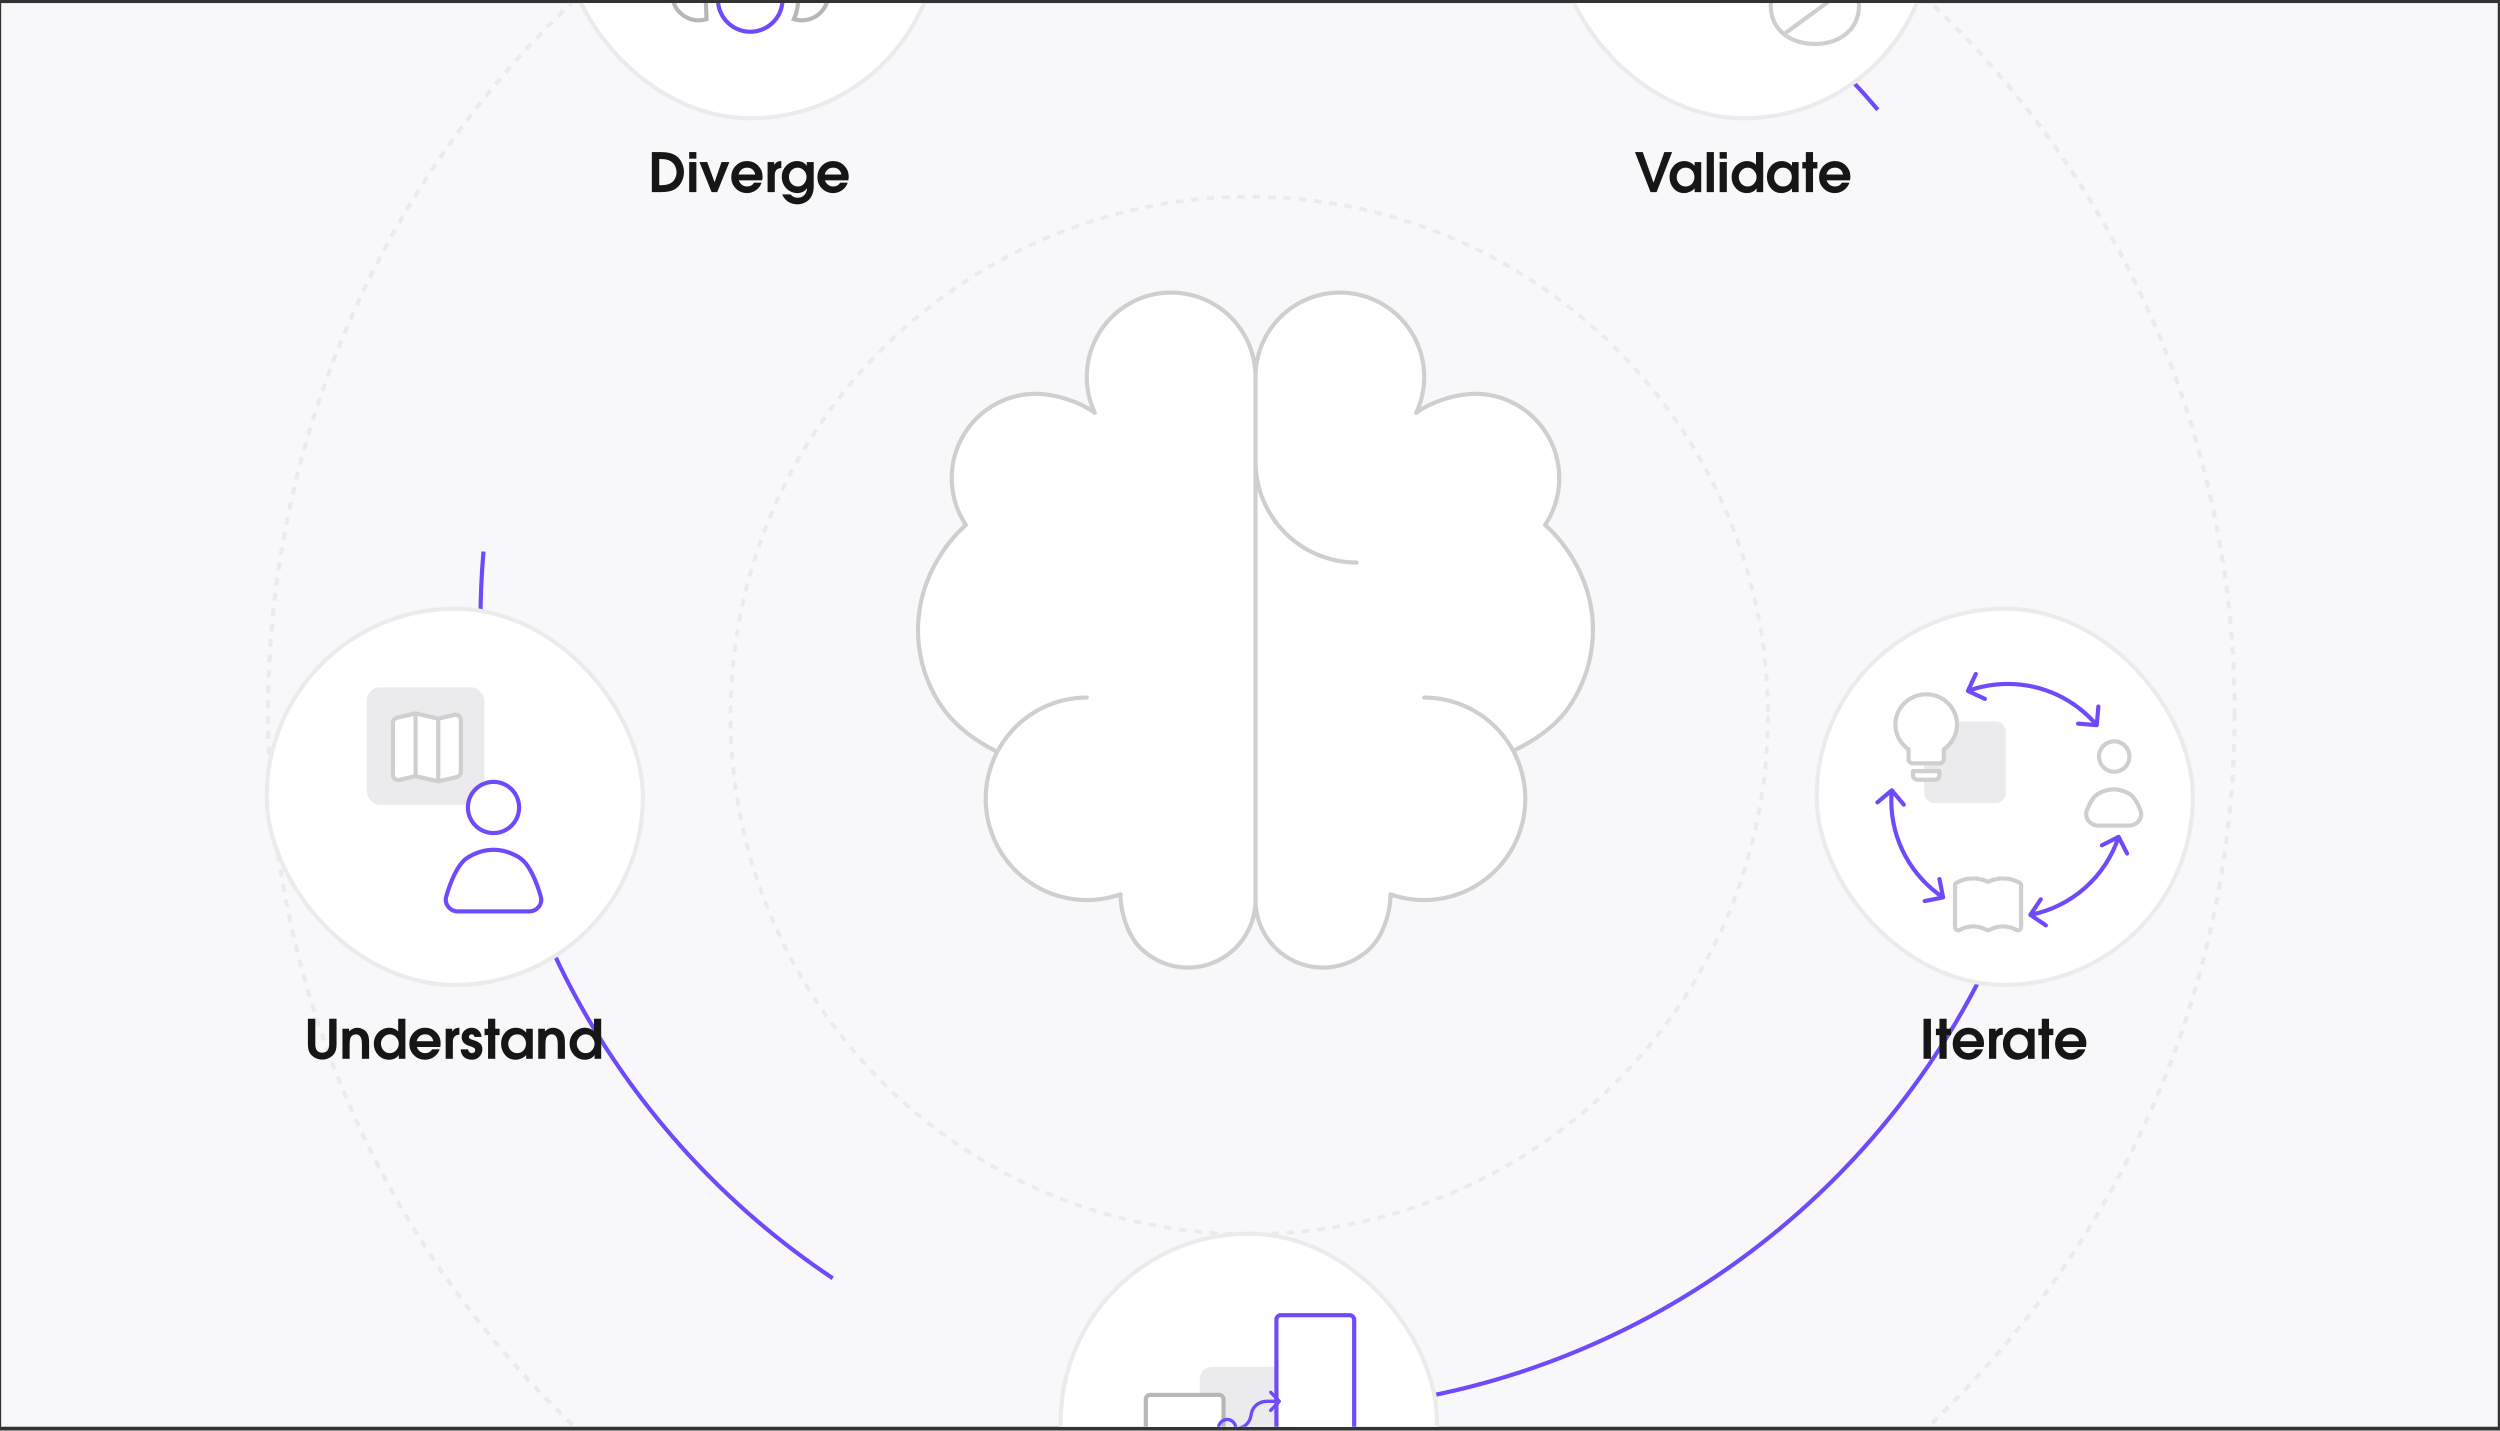 <?xml version="1.0" encoding="UTF-8"?>
<svg xmlns="http://www.w3.org/2000/svg" width="367" height="210" viewBox="0 0 367 210" fill="none">
  <rect x="0" y="0" width="367" height="210" fill="#333333" stroke="none"/>
  <g clip-path="url(#clip0_1842_2235)">
    <rect width="366.5" height="209" transform="translate(0.172 0.449)" fill="#F8F8FB"></rect>
    <circle cx="183.388" cy="105.031" r="76.153" stroke="#EBEBEE" stroke-width="0.567" stroke-dasharray="1.13 1.13"></circle>
    <circle cx="183.694" cy="104.725" r="144.353" stroke="#EBEBEE" stroke-width="0.612" stroke-dasharray="1.13 1.13"></circle>
    <path d="M159.539 102.4C157.377 102.404 155.241 102.879 153.281 103.793C151.321 104.707 149.584 106.037 148.191 107.692C146.799 109.346 145.784 111.285 145.218 113.372C144.651 115.46 144.547 117.645 144.913 119.777C145.279 121.909 146.105 123.935 147.334 125.714C148.564 127.493 150.167 128.983 152.031 130.079C153.895 131.175 155.976 131.85 158.129 132.059C160.281 132.267 162.453 132.003 164.493 131.286" fill="white"></path>
    <path d="M146.404 110.353C143.439 108.925 140.454 106.782 138.525 104.116C136.595 101.45 135.36 98.346 134.93 95.084C134.501 91.821 134.89 88.503 136.064 85.428C137.237 82.354 139.306 79.219 141.8 77.073M141.8 77.073C140.175 74.641 139.463 71.713 139.79 68.807C140.116 65.901 141.46 63.204 143.584 61.194C145.708 59.184 148.475 57.99 151.394 57.824C154.313 57.658 158.376 58.852 160.715 60.608M160.715 60.608C159.924 58.929 159.521 57.093 159.536 55.237C159.55 53.381 159.982 51.552 160.798 49.885C161.614 48.219 162.795 46.757 164.252 45.607C165.709 44.458 167.406 43.651 169.217 43.246C171.029 42.841 172.908 42.848 174.716 43.267C176.524 43.686 178.214 44.506 179.663 45.666C181.112 46.826 182.281 48.297 183.084 49.97C183.888 51.643 184.305 53.476 184.306 55.332V132.128M164.493 131.286C164.493 133.914 165.533 137.277 167.392 139.135C169.25 140.993 171.77 142.037 174.398 142.037C177.025 142.037 179.546 140.993 181.404 139.135C183.262 137.277 184.306 134.756 184.306 132.128M184.306 67.718C184.306 71.66 185.872 75.441 188.659 78.228C191.446 81.016 195.226 82.582 199.168 82.582M209.076 102.4C211.239 102.404 213.374 102.879 215.334 103.793C217.294 104.707 219.031 106.037 220.424 107.692C221.086 108.479 221.663 109.33 222.147 110.231C222.68 111.224 223.101 112.278 223.398 113.372C223.964 115.46 224.068 117.645 223.702 119.777C223.337 121.909 222.51 123.935 221.281 125.714C220.051 127.493 218.449 128.983 216.584 130.079C214.72 131.175 212.639 131.85 210.486 132.059C208.334 132.267 206.162 132.003 204.122 131.286" fill="white"></path>
    <path d="M222.147 110.231C225.111 108.803 228.158 106.782 230.087 104.116C232.016 101.45 233.251 98.346 233.681 95.084C234.111 91.821 233.721 88.503 232.548 85.428C231.375 82.354 229.306 79.219 226.812 77.073M226.812 77.073C228.436 74.641 229.148 71.713 228.822 68.807C228.495 65.901 227.151 63.204 225.027 61.194C222.903 59.184 220.137 57.99 217.217 57.824C214.298 57.658 210.235 58.852 207.897 60.608M184.306 55.332C184.306 53.476 184.723 51.643 185.527 49.97C186.331 48.297 187.5 46.826 188.949 45.666C190.397 44.506 192.088 43.686 193.896 43.267C195.704 42.848 197.583 42.841 199.394 43.246C201.205 43.651 202.902 44.458 204.359 45.607C205.817 46.757 206.997 48.219 207.814 49.885C208.63 51.552 209.061 53.381 209.076 55.237C209.09 57.093 208.687 58.929 207.897 60.608M204.122 131.286C204.122 133.914 203.078 137.277 201.22 139.135C199.362 140.993 196.842 142.037 194.214 142.037C191.586 142.037 189.066 140.993 187.208 139.135C185.35 137.277 184.306 134.756 184.306 132.128" fill="white"></path>
    <path d="M146.404 110.353C145.901 111.31 145.502 112.322 145.218 113.372C144.651 115.46 144.547 117.645 144.913 119.777C145.279 121.909 146.105 123.935 147.334 125.714C148.564 127.493 150.167 128.983 152.031 130.079C153.895 131.175 155.976 131.85 158.129 132.059C160.281 132.267 162.453 132.003 164.493 131.286C164.493 133.914 165.533 137.277 167.392 139.135C169.25 140.993 171.77 142.037 174.398 142.037C177.025 142.037 179.546 140.993 181.404 139.135C183.262 137.277 184.306 134.756 184.306 132.128V67.718V55.332C184.305 53.476 183.888 51.643 183.084 49.97C182.281 48.297 181.112 46.826 179.663 45.666C178.214 44.506 176.524 43.686 174.716 43.267C172.908 42.848 171.029 42.841 169.217 43.246C167.406 43.651 165.709 44.458 164.252 45.607C162.795 46.757 161.614 48.219 160.798 49.885C159.982 51.552 159.55 53.381 159.536 55.237C159.521 57.093 159.924 58.929 160.715 60.608C158.376 58.852 154.313 57.658 151.394 57.824C148.475 57.99 145.708 59.184 143.584 61.194C141.46 63.204 140.116 65.901 139.79 68.807C139.463 71.713 140.175 74.641 141.8 77.073C139.306 79.219 137.237 82.354 136.064 85.428C134.89 88.503 134.501 91.821 134.93 95.084C135.36 98.346 136.595 101.45 138.525 104.116C140.454 106.782 143.439 108.925 146.404 110.353Z" fill="white"></path>
    <path d="M184.306 55.332V67.718V132.128C184.306 134.756 185.35 137.277 187.208 139.135C189.066 140.993 191.586 142.037 194.214 142.037C196.842 142.037 199.362 140.993 201.22 139.135C203.078 137.277 204.122 133.914 204.122 131.286C206.162 132.003 208.334 132.267 210.486 132.059C212.639 131.85 214.72 131.175 216.584 130.079C218.449 128.983 220.051 127.493 221.281 125.714C222.51 123.935 223.337 121.909 223.702 119.777C224.068 117.645 223.964 115.46 223.398 113.372C223.101 112.278 222.68 111.224 222.147 110.231C225.111 108.803 228.158 106.782 230.087 104.116C232.016 101.45 233.251 98.346 233.681 95.084C234.111 91.821 233.721 88.503 232.548 85.428C231.375 82.354 229.306 79.219 226.812 77.073C228.436 74.641 229.148 71.713 228.822 68.807C228.495 65.901 227.151 63.204 225.027 61.194C222.903 59.184 220.137 57.99 217.217 57.824C214.298 57.658 210.235 58.852 207.897 60.608C208.687 58.929 209.09 57.093 209.076 55.237C209.061 53.381 208.63 51.552 207.814 49.885C206.997 48.219 205.817 46.757 204.359 45.607C202.902 44.458 201.205 43.651 199.394 43.246C197.583 42.841 195.704 42.848 193.896 43.267C192.088 43.686 190.397 44.506 188.949 45.666C187.5 46.826 186.331 48.297 185.527 49.97C184.723 51.643 184.306 53.476 184.306 55.332Z" fill="white"></path>
    <path d="M159.539 102.4C157.377 102.404 155.241 102.879 153.281 103.793C151.321 104.707 149.584 106.037 148.191 107.692C146.799 109.346 145.784 111.285 145.218 113.372M145.218 113.372C144.651 115.46 144.547 117.645 144.913 119.777C145.279 121.909 146.105 123.935 147.334 125.714C148.564 127.493 150.167 128.983 152.031 130.079C153.895 131.175 155.976 131.85 158.129 132.059C160.281 132.267 162.453 132.003 164.493 131.286C164.493 133.914 165.533 137.277 167.392 139.135C169.25 140.993 171.77 142.037 174.398 142.037C177.025 142.037 179.546 140.993 181.404 139.135C183.262 137.277 184.306 134.756 184.306 132.128M145.218 113.372C145.502 112.322 145.901 111.31 146.404 110.353C143.439 108.925 140.454 106.782 138.525 104.116C136.595 101.45 135.36 98.346 134.93 95.084C134.501 91.821 134.89 88.503 136.064 85.428C137.237 82.354 139.306 79.219 141.8 77.073C140.175 74.641 139.463 71.713 139.79 68.807C140.116 65.901 141.46 63.204 143.584 61.194C145.708 59.184 148.475 57.99 151.394 57.824C154.313 57.658 158.376 58.852 160.715 60.608C159.924 58.929 159.521 57.093 159.536 55.237C159.55 53.381 159.982 51.552 160.798 49.885C161.614 48.219 162.795 46.757 164.252 45.607C165.709 44.458 167.406 43.651 169.217 43.246C171.029 42.841 172.908 42.848 174.716 43.267C176.524 43.686 178.214 44.506 179.663 45.666C181.112 46.826 182.281 48.297 183.084 49.97C183.888 51.643 184.305 53.476 184.306 55.332M184.306 55.332V132.128M184.306 55.332C184.306 53.476 184.723 51.643 185.527 49.97C186.331 48.297 187.5 46.826 188.949 45.666C190.397 44.506 192.088 43.686 193.896 43.267C195.704 42.848 197.583 42.841 199.394 43.246C201.205 43.651 202.902 44.458 204.359 45.607C205.817 46.757 206.997 48.219 207.814 49.885C208.63 51.552 209.061 53.381 209.076 55.237C209.09 57.093 208.687 58.929 207.897 60.608C210.235 58.852 214.298 57.658 217.218 57.824C220.137 57.99 222.903 59.184 225.027 61.194C227.151 63.204 228.495 65.901 228.822 68.807C229.148 71.713 228.436 74.641 226.812 77.073C229.306 79.219 231.375 82.354 232.548 85.428C233.721 88.503 234.111 91.821 233.681 95.084C233.251 98.346 232.016 101.45 230.087 104.116C228.158 106.782 225.111 108.803 222.147 110.231M184.306 55.332V67.718M184.306 132.128C184.306 134.756 185.35 137.277 187.208 139.135C189.066 140.993 191.586 142.037 194.214 142.037C196.842 142.037 199.362 140.993 201.22 139.135C203.078 137.277 204.122 133.914 204.122 131.286C206.162 132.003 208.334 132.267 210.486 132.059C212.639 131.85 214.72 131.175 216.584 130.079C218.449 128.983 220.051 127.493 221.281 125.714C222.51 123.935 223.337 121.909 223.702 119.777C224.068 117.645 223.964 115.46 223.398 113.372C223.101 112.278 222.68 111.224 222.147 110.231M184.306 132.128V67.718M184.306 67.718C184.306 71.66 185.872 75.441 188.659 78.228C191.446 81.016 195.226 82.582 199.168 82.582M209.076 102.4C211.239 102.404 213.374 102.879 215.334 103.793C217.294 104.707 219.031 106.037 220.424 107.692C221.086 108.479 221.663 109.33 222.147 110.231" stroke="#CFCFCF" stroke-width="0.612" stroke-linecap="round" stroke-linejoin="round"></path>
    <path d="M275.672 16.11C254.329 -9.006 222.47 -24.948 186.883 -24.948C172.871 -24.948 159.445 -22.475 147.006 -17.949M209.308 205.038C250.854 196.944 284.489 166.801 297.464 127.311M70.976 80.969C70.682 84.346 70.535 87.733 70.536 91.123C70.536 131.364 91.063 166.821 122.245 187.648" stroke="#6F4AFB" stroke-width="0.612" stroke-linejoin="round"></path>
    <rect x="39.147" y="89.356" width="55.231" height="55.231" rx="27.616" fill="white"></rect>
    <rect x="39.147" y="89.356" width="55.231" height="55.231" rx="27.616" stroke="#EBEBEE" stroke-width="0.612"></rect>
    <rect x="53.85" y="100.896" width="17.255" height="17.255" rx="1.917" fill="#EBEBEE"></rect>
    <path d="M72.447 122.292C74.522 122.292 76.204 120.61 76.204 118.535C76.204 116.46 74.522 114.778 72.447 114.778C70.372 114.778 68.69 116.46 68.69 118.535C68.69 120.61 70.372 122.292 72.447 122.292Z" fill="white" stroke="#6F4AFB" stroke-width="0.612"></path>
    <path d="M68.745 125.834C67.903 126.329 67.232 127.324 66.711 128.383C66.184 129.455 65.784 130.646 65.511 131.597C65.183 132.737 66.067 133.795 67.219 133.795H77.675C78.828 133.795 79.712 132.737 79.384 131.597C79.11 130.646 78.71 129.455 78.183 128.383C77.662 127.324 76.991 126.329 76.149 125.834C74.927 125.115 73.692 124.748 72.447 124.748C71.202 124.748 69.967 125.115 68.745 125.834Z" fill="white" stroke="#6F4AFB" stroke-width="0.612"></path>
    <g clip-path="url(#clip1_1842_2235)">
      <path d="M61.004 113.934L58.623 114.484C58.51 114.51 58.393 114.51 58.281 114.485C58.168 114.459 58.063 114.409 57.973 114.337C57.882 114.265 57.809 114.174 57.759 114.07C57.709 113.966 57.683 113.852 57.683 113.737V106.108C57.683 105.935 57.742 105.766 57.85 105.631C57.958 105.495 58.108 105.4 58.277 105.361L61.004 104.731V113.934ZM61.004 113.934L64.332 114.701V105.498L61.004 104.731V113.934ZM67.653 113.324C67.653 113.498 67.594 113.666 67.486 113.802C67.378 113.937 67.227 114.032 67.058 114.071L64.332 114.701V105.498L66.713 104.948C66.826 104.923 66.942 104.922 67.055 104.948C67.167 104.973 67.273 105.024 67.363 105.095C67.453 105.167 67.526 105.258 67.576 105.362C67.626 105.466 67.653 105.58 67.653 105.695V113.324Z" fill="white"></path>
      <path d="M61.004 113.934L58.623 114.484C58.51 114.51 58.393 114.51 58.281 114.485C58.168 114.459 58.063 114.409 57.973 114.337C57.882 114.265 57.809 114.174 57.759 114.07C57.709 113.966 57.683 113.852 57.683 113.737V106.108C57.683 105.935 57.742 105.766 57.85 105.631C57.958 105.495 58.108 105.4 58.277 105.361L61.004 104.731M61.004 113.934V104.731M61.004 113.934L64.332 114.701M61.004 104.731L64.332 105.498M64.332 114.701V105.498M64.332 114.701L67.058 114.071C67.227 114.032 67.378 113.937 67.486 113.802C67.594 113.666 67.653 113.498 67.653 113.324V105.695C67.653 105.58 67.626 105.466 67.576 105.362C67.526 105.258 67.453 105.167 67.363 105.095C67.273 105.024 67.167 104.973 67.055 104.948C66.942 104.922 66.826 104.923 66.713 104.948L64.332 105.498" stroke="#CFCFCF" stroke-width="0.612" stroke-linecap="round" stroke-linejoin="round"></path>
    </g>
    <path d="M49.407 153.286C49.407 153.879 49.294 154.342 49.066 154.675C48.87 154.951 48.613 155.165 48.296 155.319C47.983 155.472 47.655 155.549 47.311 155.549C46.972 155.549 46.644 155.475 46.327 155.326C46.014 155.178 45.76 154.972 45.564 154.707C45.321 154.384 45.199 153.91 45.199 153.286V149.554H46.287V153.286C46.287 154.117 46.626 154.532 47.303 154.532C47.981 154.532 48.319 154.117 48.319 153.286V149.554H49.407V153.286ZM54.185 155.43H53.129V153.254C53.129 152.312 52.832 151.841 52.239 151.841C51.938 151.841 51.697 151.97 51.517 152.23C51.39 152.415 51.326 152.783 51.326 153.333V155.43H50.27V151.023H51.247V151.404C51.612 151.049 52.014 150.872 52.454 150.872C52.697 150.872 52.941 150.928 53.184 151.039C53.428 151.15 53.626 151.298 53.78 151.483C54.05 151.812 54.185 152.312 54.185 152.984V155.43ZM59.51 155.43H58.541V154.89H58.525C58.382 155.112 58.184 155.281 57.929 155.398C57.675 155.514 57.405 155.573 57.12 155.573C56.484 155.573 55.95 155.342 55.516 154.882C55.087 154.416 54.872 153.865 54.872 153.23C54.872 152.754 54.994 152.322 55.238 151.936C55.481 151.544 55.82 151.253 56.254 151.062C56.54 150.935 56.828 150.872 57.12 150.872C57.67 150.872 58.115 151.052 58.453 151.412V149.554H59.51V155.43ZM58.152 154.191C58.406 153.916 58.533 153.593 58.533 153.222C58.533 152.852 58.406 152.529 58.152 152.254C57.903 151.978 57.596 151.841 57.231 151.841C56.876 151.841 56.569 151.978 56.309 152.254C56.055 152.524 55.928 152.836 55.928 153.191C55.928 153.566 56.05 153.897 56.294 154.183C56.542 154.464 56.855 154.604 57.231 154.604C57.596 154.604 57.903 154.466 58.152 154.191ZM64.688 153.167C64.688 153.336 64.667 153.513 64.624 153.699H61.202C61.223 153.799 61.271 153.905 61.345 154.016C61.599 154.408 61.956 154.604 62.417 154.604C62.888 154.604 63.227 154.416 63.433 154.04H64.545C64.402 154.485 64.129 154.853 63.727 155.144C63.325 155.43 62.888 155.573 62.417 155.573C61.761 155.573 61.207 155.348 60.757 154.898C60.313 154.448 60.09 153.895 60.09 153.238C60.09 152.576 60.31 152.018 60.749 151.563C61.194 151.102 61.747 150.872 62.409 150.872C63.05 150.872 63.589 151.094 64.029 151.539C64.468 151.984 64.688 152.526 64.688 153.167ZM63.608 152.849C63.555 152.531 63.423 152.285 63.211 152.111C63.005 151.931 62.74 151.841 62.417 151.841C62.099 151.841 61.829 151.931 61.607 152.111C61.39 152.285 61.244 152.531 61.17 152.849H63.608ZM67.44 151.896C66.8 151.917 66.48 152.269 66.48 152.952V155.43H65.424V151.023H66.392V151.412H66.408C66.556 151.2 66.699 151.057 66.837 150.983C66.975 150.909 67.176 150.872 67.44 150.872V151.896ZM70.81 154.032C70.81 154.466 70.661 154.832 70.365 155.128C70.074 155.424 69.709 155.573 69.269 155.573C69.015 155.573 68.769 155.525 68.531 155.43C68.293 155.329 68.099 155.184 67.951 154.993C67.76 154.755 67.649 154.437 67.618 154.04H68.697C68.782 154.416 68.975 154.604 69.277 154.604C69.409 154.604 69.521 154.564 69.611 154.485C69.706 154.4 69.754 154.292 69.754 154.159C69.754 154.069 69.732 153.992 69.69 153.929C69.658 153.881 69.597 153.834 69.507 153.786C69.417 153.738 69.335 153.701 69.261 153.675C69.192 153.648 69.094 153.614 68.967 153.572C68.846 153.529 68.777 153.505 68.761 153.5C68.105 153.267 67.776 152.846 67.776 152.238C67.776 151.846 67.922 151.52 68.213 151.261C68.51 151.002 68.856 150.872 69.253 150.872C69.64 150.872 69.971 151.002 70.246 151.261C70.526 151.52 70.675 151.841 70.691 152.222H69.658C69.605 151.968 69.465 151.841 69.237 151.841C69.126 151.841 69.031 151.878 68.951 151.952C68.872 152.021 68.832 152.111 68.832 152.222C68.832 152.296 68.854 152.359 68.896 152.412C68.938 152.46 68.978 152.494 69.015 152.516C69.052 152.531 69.113 152.555 69.198 152.587C69.282 152.619 69.409 152.661 69.579 152.714C69.981 152.841 70.285 153 70.492 153.191C70.704 153.376 70.81 153.656 70.81 154.032ZM73.338 151.96H72.703V155.43H71.647V151.96H71.131V151.023H71.647V149.554H72.703V151.023H73.338V151.96ZM78.212 155.43H77.243V154.882C77.068 155.088 76.835 155.255 76.544 155.382C76.258 155.509 75.978 155.573 75.703 155.573C75.062 155.573 74.543 155.34 74.146 154.874C73.755 154.408 73.559 153.85 73.559 153.198C73.559 152.553 73.765 152.005 74.178 151.555C74.596 151.1 75.126 150.872 75.766 150.872C76.253 150.872 76.687 151.047 77.068 151.396C77.148 151.475 77.201 151.536 77.227 151.579H77.243V151.023H78.212V155.43ZM76.854 154.199C77.092 153.929 77.211 153.601 77.211 153.214C77.211 152.828 77.092 152.502 76.854 152.238C76.616 151.973 76.306 151.841 75.925 151.841C75.544 151.841 75.229 151.978 74.98 152.254C74.737 152.529 74.615 152.86 74.615 153.246C74.615 153.622 74.739 153.942 74.988 154.207C75.242 154.472 75.555 154.604 75.925 154.604C76.306 154.604 76.616 154.469 76.854 154.199ZM82.93 155.43H81.874V153.254C81.874 152.312 81.577 151.841 80.984 151.841C80.683 151.841 80.442 151.97 80.262 152.23C80.135 152.415 80.071 152.783 80.071 153.333V155.43H79.015V151.023H79.992V151.404C80.357 151.049 80.759 150.872 81.199 150.872C81.442 150.872 81.686 150.928 81.929 151.039C82.173 151.15 82.371 151.298 82.525 151.483C82.795 151.812 82.93 152.312 82.93 152.984V155.43ZM88.254 155.43H87.286V154.89H87.27C87.127 155.112 86.928 155.281 86.674 155.398C86.42 155.514 86.15 155.573 85.865 155.573C85.229 155.573 84.695 155.342 84.26 154.882C83.832 154.416 83.617 153.865 83.617 153.23C83.617 152.754 83.739 152.322 83.983 151.936C84.226 151.544 84.565 151.253 84.999 151.062C85.285 150.935 85.573 150.872 85.865 150.872C86.415 150.872 86.86 151.052 87.198 151.412V149.554H88.254V155.43ZM86.897 154.191C87.151 153.916 87.278 153.593 87.278 153.222C87.278 152.852 87.151 152.529 86.897 152.254C86.648 151.978 86.341 151.841 85.976 151.841C85.621 151.841 85.314 151.978 85.055 152.254C84.8 152.524 84.673 152.836 84.673 153.191C84.673 153.566 84.795 153.897 85.039 154.183C85.287 154.464 85.6 154.604 85.976 154.604C86.341 154.604 86.648 154.466 86.897 154.191Z" fill="#161616"></path>
    <rect x="82.575" y="-37.871" width="55.231" height="55.231" rx="27.616" fill="white"></rect>
    <rect x="82.575" y="-37.871" width="55.231" height="55.231" rx="27.616" stroke="#EBEBEE" stroke-width="0.612"></rect>
    <path d="M108.965 -14.672C109.335 -14.825 109.732 -14.904 110.134 -14.904C110.944 -14.904 111.721 -14.582 112.294 -14.009C112.867 -13.436 113.189 -12.659 113.189 -11.849C113.189 -11.039 112.867 -10.262 112.294 -9.689C111.721 -9.116 110.944 -8.794 110.134 -8.794C109.732 -8.794 109.335 -8.873 108.965 -9.027C108.594 -9.18 108.257 -9.405 107.973 -9.689C107.69 -9.973 107.465 -10.309 107.311 -10.68C107.158 -11.051 107.079 -11.448 107.079 -11.849C107.079 -12.25 107.158 -12.648 107.311 -13.018C107.465 -13.389 107.69 -13.726 107.973 -14.009C108.257 -14.293 108.594 -14.518 108.965 -14.672ZM105.393 -0.075V-5.131C105.396 -5.494 105.542 -5.842 105.8 -6.097C106.058 -6.353 106.406 -6.497 106.769 -6.497H113.498C113.863 -6.497 114.213 -6.352 114.471 -6.094C114.729 -5.836 114.874 -5.486 114.874 -5.121L114.874 -0.075C114.874 -0.075 114.874 -0.075 114.874 -0.075C114.874 0.423 114.796 0.917 114.643 1.39C114.293 2.463 113.573 3.375 112.611 3.964C111.648 4.553 110.508 4.779 109.394 4.603C108.279 4.426 107.265 3.858 106.531 3.001C105.798 2.144 105.395 1.053 105.393 -0.075Z" fill="white" stroke="#6F4AFB" stroke-width="0.612"></path>
    <path d="M103.366 -6.497C103.194 -6.072 103.099 -5.608 103.099 -5.121L103.099 -0.077C103.099 -0.077 103.099 -0.077 103.099 -0.077V-0.076L103.366 -6.497ZM103.366 -6.497H100.041C99.676 -6.497 99.326 -6.352 99.068 -6.094L98.852 -6.31L99.068 -6.094C98.81 -5.836 98.665 -5.486 98.665 -5.121V-0.916V-0.916C98.665 -0.277 98.821 0.352 99.121 0.915C99.42 1.479 99.853 1.961 100.383 2.318C100.912 2.675 101.521 2.897 102.156 2.964C102.682 3.019 103.213 2.967 103.716 2.811L103.366 -6.497ZM118.111 2.964C117.585 3.019 117.054 2.967 116.551 2.811C116.948 1.93 117.168 0.953 117.168 -0.075V-5.121C117.168 -5.608 117.072 -6.072 116.9 -6.497H120.226C120.591 -6.497 120.941 -6.352 121.199 -6.094C121.457 -5.836 121.602 -5.486 121.602 -5.121V-0.916V-0.916C121.602 -0.277 121.446 0.352 121.146 0.915C120.847 1.479 120.413 1.961 119.884 2.318C119.355 2.675 118.746 2.897 118.111 2.964ZM116.135 -12.576C116.551 -12.992 117.115 -13.225 117.703 -13.225C118.291 -13.225 118.855 -12.992 119.271 -12.576C119.687 -12.16 119.92 -11.596 119.92 -11.008C119.92 -10.42 119.687 -9.856 119.271 -9.44C118.855 -9.024 118.291 -8.791 117.703 -8.791C117.115 -8.791 116.551 -9.024 116.135 -9.44C115.719 -9.856 115.486 -10.42 115.486 -11.008C115.486 -11.596 115.719 -12.16 116.135 -12.576ZM100.996 -12.576C101.412 -12.992 101.976 -13.225 102.564 -13.225C103.152 -13.225 103.716 -12.992 104.132 -12.576C104.548 -12.16 104.781 -11.596 104.781 -11.008C104.781 -10.42 104.548 -9.856 104.132 -9.44C103.716 -9.024 103.152 -8.791 102.564 -8.791C101.976 -8.791 101.412 -9.024 100.996 -9.44C100.58 -9.856 100.347 -10.42 100.347 -11.008C100.347 -11.596 100.58 -12.16 100.996 -12.576Z" fill="white" stroke="#B7B7B7" stroke-width="0.612"></path>
    <path d="M100.407 25.281C100.407 25.794 100.28 26.287 100.026 26.758C99.777 27.229 99.436 27.584 99.002 27.822C98.541 28.076 97.89 28.203 97.049 28.203H95.691V22.327H97.025C98.115 22.327 98.92 22.555 99.439 23.01C99.746 23.28 99.984 23.619 100.153 24.026C100.323 24.434 100.407 24.852 100.407 25.281ZM99.319 25.281C99.319 25.011 99.264 24.746 99.153 24.487C99.047 24.228 98.893 24.011 98.692 23.836C98.523 23.682 98.319 23.569 98.081 23.494C97.848 23.42 97.647 23.378 97.477 23.367C97.308 23.352 97.075 23.344 96.778 23.344V27.187H97.009C97.623 27.187 98.099 27.091 98.438 26.901C98.713 26.747 98.928 26.522 99.081 26.226C99.24 25.93 99.319 25.615 99.319 25.281ZM102.227 23.296H101.171V22.327H102.227V23.296ZM102.227 28.203H101.171V23.796H102.227V28.203ZM107.073 23.796L105.286 28.203H104.46L102.682 23.796H103.825L104.889 26.718H104.913L105.913 23.796H107.073ZM111.945 25.94C111.945 26.11 111.923 26.287 111.881 26.472H108.459C108.48 26.573 108.528 26.679 108.602 26.79C108.856 27.181 109.213 27.377 109.674 27.377C110.145 27.377 110.484 27.189 110.69 26.814H111.802C111.659 27.258 111.386 27.626 110.984 27.917C110.581 28.203 110.145 28.346 109.674 28.346C109.017 28.346 108.464 28.121 108.014 27.671C107.569 27.221 107.347 26.668 107.347 26.012C107.347 25.35 107.567 24.791 108.006 24.336C108.451 23.876 109.004 23.645 109.666 23.645C110.306 23.645 110.846 23.868 111.286 24.312C111.725 24.757 111.945 25.3 111.945 25.94ZM110.865 25.622C110.812 25.305 110.679 25.059 110.468 24.884C110.261 24.704 109.997 24.614 109.674 24.614C109.356 24.614 109.086 24.704 108.864 24.884C108.647 25.059 108.501 25.305 108.427 25.622H110.865ZM114.697 24.67C114.057 24.691 113.736 25.043 113.736 25.726V28.203H112.68V23.796H113.649V24.185H113.665C113.813 23.974 113.956 23.831 114.094 23.756C114.231 23.682 114.432 23.645 114.697 23.645V24.67ZM119.453 27.393C119.453 27.949 119.337 28.436 119.104 28.854C118.876 29.278 118.521 29.59 118.04 29.791C117.722 29.929 117.391 29.998 117.047 29.998C116.55 29.998 116.1 29.868 115.697 29.609C115.295 29.349 115.007 28.992 114.832 28.537H116.039C116.319 28.865 116.682 29.029 117.127 29.029C117.513 29.029 117.828 28.897 118.072 28.632C118.32 28.372 118.455 28.047 118.476 27.655L118.461 27.639C118.127 28.11 117.645 28.346 117.015 28.346C116.714 28.346 116.423 28.28 116.142 28.148C115.708 27.952 115.369 27.658 115.126 27.266C114.882 26.869 114.76 26.432 114.76 25.956C114.76 25.331 114.977 24.791 115.411 24.336C115.851 23.876 116.383 23.645 117.008 23.645C117.637 23.645 118.106 23.876 118.413 24.336H118.429V23.796H119.453V27.393ZM118.397 25.956C118.397 25.601 118.27 25.289 118.016 25.019C117.762 24.749 117.457 24.614 117.103 24.614C116.738 24.614 116.431 24.746 116.182 25.011C115.938 25.276 115.816 25.593 115.816 25.964C115.816 26.35 115.941 26.684 116.19 26.964C116.438 27.24 116.753 27.377 117.135 27.377C117.505 27.377 117.807 27.237 118.04 26.956C118.278 26.671 118.397 26.337 118.397 25.956ZM124.592 25.94C124.592 26.11 124.571 26.287 124.528 26.472H121.106C121.127 26.573 121.175 26.679 121.249 26.79C121.503 27.181 121.86 27.377 122.321 27.377C122.792 27.377 123.131 27.189 123.337 26.814H124.449C124.306 27.258 124.033 27.626 123.631 27.917C123.229 28.203 122.792 28.346 122.321 28.346C121.664 28.346 121.111 28.121 120.661 27.671C120.217 27.221 119.994 26.668 119.994 26.012C119.994 25.35 120.214 24.791 120.653 24.336C121.098 23.876 121.651 23.645 122.313 23.645C122.953 23.645 123.493 23.868 123.933 24.312C124.372 24.757 124.592 25.3 124.592 25.94ZM123.512 25.622C123.459 25.305 123.327 25.059 123.115 24.884C122.908 24.704 122.644 24.614 122.321 24.614C122.003 24.614 121.733 24.704 121.511 24.884C121.294 25.059 121.148 25.305 121.074 25.622H123.512Z" fill="#161616"></path>
    <rect x="155.719" y="181.106" width="55.231" height="55.231" rx="27.616" fill="white"></rect>
    <rect x="155.719" y="181.106" width="55.231" height="55.231" rx="27.616" stroke="#EBEBEE" stroke-width="0.612"></rect>
    <rect x="176.126" y="200.659" width="14.502" height="14.502" rx="1.769" fill="#EBEBEE"></rect>
    <rect x="168.207" y="204.77" width="11.412" height="18.886" rx="0.63" fill="white"></rect>
    <rect x="168.207" y="204.77" width="11.412" height="18.886" rx="0.63" stroke="#B7B7B7" stroke-width="0.612"></rect>
    <rect x="187.38" y="193.071" width="11.412" height="18.886" rx="0.63" fill="white"></rect>
    <rect x="187.38" y="193.071" width="11.412" height="18.886" rx="0.63" stroke="#6F4AFB" stroke-width="0.612" stroke-linecap="round" stroke-linejoin="round"></rect>
    <path d="M187.98 205.538L186.702 204.207C186.656 204.163 186.596 204.139 186.534 204.14C186.472 204.141 186.413 204.167 186.369 204.213C186.325 204.258 186.3 204.32 186.299 204.385C186.298 204.449 186.321 204.512 186.363 204.559L187.232 205.465H185.894C185.514 205.479 185.14 205.571 184.795 205.737C184.269 205.99 183.603 206.531 183.421 207.67C183.188 209.126 182.103 209.399 181.64 209.448C181.577 209.056 181.375 208.703 181.073 208.459C180.772 208.215 180.393 208.099 180.013 208.133C179.632 208.167 179.279 208.349 179.021 208.643C178.764 208.937 178.623 209.321 178.626 209.719C178.628 210.116 178.774 210.498 179.035 210.788C179.296 211.079 179.652 211.256 180.033 211.285C180.414 211.314 180.791 211.192 181.089 210.944C181.387 210.696 181.585 210.34 181.643 209.947C181.943 209.92 182.236 209.841 182.512 209.716C183.038 209.472 183.704 208.933 183.894 207.752C184.173 205.994 185.824 205.963 185.894 205.963H187.232L186.363 206.868C186.34 206.891 186.321 206.919 186.308 206.949C186.295 206.98 186.288 207.013 186.287 207.046C186.286 207.08 186.292 207.113 186.304 207.144C186.316 207.175 186.334 207.204 186.357 207.227C186.38 207.251 186.407 207.27 186.437 207.282C186.467 207.295 186.499 207.301 186.531 207.3C186.563 207.3 186.595 207.292 186.624 207.279C186.653 207.265 186.68 207.245 186.702 207.221L187.98 205.89C188.024 205.843 188.049 205.78 188.049 205.714C188.049 205.648 188.024 205.585 187.98 205.538ZM180.143 210.789C179.938 210.789 179.737 210.726 179.566 210.607C179.395 210.488 179.262 210.319 179.184 210.122C179.105 209.924 179.085 209.706 179.125 209.497C179.165 209.287 179.264 209.094 179.409 208.943C179.554 208.792 179.739 208.689 179.941 208.647C180.142 208.605 180.351 208.627 180.54 208.708C180.73 208.79 180.892 208.929 181.006 209.107C181.12 209.285 181.181 209.494 181.181 209.708C181.181 209.995 181.072 210.27 180.877 210.472C180.683 210.675 180.418 210.789 180.143 210.789Z" fill="#6F4AFB"></path>
    <rect x="228.333" y="-37.871" width="55.231" height="55.231" rx="27.616" fill="white"></rect>
    <rect x="228.333" y="-37.871" width="55.231" height="55.231" rx="27.616" stroke="#EBEBEE" stroke-width="0.612"></rect>
    <rect x="250.591" y="-15.348" width="15.452" height="15.829" rx="2.356" fill="#EBEBEE"></rect>
    <path d="M270.661 -1.415H262.181C261.588 -1.415 261.018 -1.18 260.599 -0.76C260.179 -0.34 259.943 0.229 259.943 0.823C259.943 2.624 260.68 4.052 261.884 5.019L270.661 -1.415ZM270.661 -1.415C271.255 -1.415 271.824 -1.18 272.244 -0.76C272.663 -0.34 272.899 0.229 272.899 0.823C272.899 2.624 272.16 4.052 270.958 5.019C269.767 5.975 268.154 6.453 266.421 6.453C264.688 6.453 263.075 5.975 261.884 5.019L270.661 -1.415ZM264.239 -8.991C264.818 -9.57 265.603 -9.895 266.421 -9.895C267.24 -9.895 268.025 -9.57 268.603 -8.991C269.182 -8.413 269.507 -7.628 269.507 -6.809C269.507 -5.991 269.182 -5.206 268.603 -4.627C268.025 -4.048 267.24 -3.723 266.421 -3.723C265.603 -3.723 264.818 -4.048 264.239 -4.627C263.66 -5.206 263.335 -5.991 263.335 -6.809C263.335 -7.628 263.66 -8.413 264.239 -8.991Z" fill="white" stroke="#CFCFCF" stroke-width="0.612"></path>
    <path d="M245.467 22.327L243.188 28.203H242.299L240.012 22.327H241.156L242.728 26.798H242.744L244.324 22.327H245.467ZM249.74 28.203H248.771V27.655C248.597 27.862 248.364 28.028 248.073 28.155C247.787 28.282 247.506 28.346 247.231 28.346C246.59 28.346 246.072 28.113 245.675 27.647C245.283 27.181 245.087 26.623 245.087 25.972C245.087 25.326 245.294 24.778 245.706 24.328C246.125 23.873 246.654 23.645 247.294 23.645C247.782 23.645 248.216 23.82 248.597 24.169C248.676 24.249 248.729 24.31 248.756 24.352H248.771V23.796H249.74V28.203ZM248.382 26.972C248.621 26.702 248.74 26.374 248.74 25.988C248.74 25.601 248.621 25.276 248.382 25.011C248.144 24.746 247.834 24.614 247.453 24.614C247.072 24.614 246.757 24.752 246.508 25.027C246.265 25.302 246.143 25.633 246.143 26.02C246.143 26.395 246.268 26.716 246.516 26.98C246.77 27.245 247.083 27.377 247.453 27.377C247.834 27.377 248.144 27.242 248.382 26.972ZM251.599 28.203H250.543V22.327H251.599V28.203ZM253.499 23.296H252.443V22.327H253.499V23.296ZM253.499 28.203H252.443V23.796H253.499V28.203ZM258.837 28.203H257.868V27.663H257.852C257.709 27.886 257.511 28.055 257.257 28.171C257.003 28.288 256.733 28.346 256.447 28.346C255.812 28.346 255.277 28.116 254.843 27.655C254.414 27.189 254.2 26.639 254.2 26.004C254.2 25.527 254.321 25.096 254.565 24.709C254.808 24.318 255.147 24.026 255.581 23.836C255.867 23.709 256.156 23.645 256.447 23.645C256.997 23.645 257.442 23.825 257.781 24.185V22.327H258.837V28.203ZM257.479 26.964C257.733 26.689 257.86 26.366 257.86 25.996C257.86 25.625 257.733 25.302 257.479 25.027C257.23 24.752 256.923 24.614 256.558 24.614C256.203 24.614 255.896 24.752 255.637 25.027C255.383 25.297 255.256 25.609 255.256 25.964C255.256 26.34 255.377 26.671 255.621 26.956C255.87 27.237 256.182 27.377 256.558 27.377C256.923 27.377 257.23 27.24 257.479 26.964ZM264.039 28.203H263.07V27.655C262.896 27.862 262.663 28.028 262.372 28.155C262.086 28.282 261.805 28.346 261.53 28.346C260.889 28.346 260.371 28.113 259.974 27.647C259.582 27.181 259.386 26.623 259.386 25.972C259.386 25.326 259.592 24.778 260.005 24.328C260.423 23.873 260.953 23.645 261.593 23.645C262.08 23.645 262.514 23.82 262.896 24.169C262.975 24.249 263.028 24.31 263.054 24.352H263.07V23.796H264.039V28.203ZM262.681 26.972C262.919 26.702 263.038 26.374 263.038 25.988C263.038 25.601 262.919 25.276 262.681 25.011C262.443 24.746 262.133 24.614 261.752 24.614C261.371 24.614 261.056 24.752 260.807 25.027C260.564 25.302 260.442 25.633 260.442 26.02C260.442 26.395 260.566 26.716 260.815 26.98C261.069 27.245 261.382 27.377 261.752 27.377C262.133 27.377 262.443 27.242 262.681 26.972ZM266.788 24.733H266.152V28.203H265.096V24.733H264.58V23.796H265.096V22.327H266.152V23.796H266.788V24.733ZM271.638 25.94C271.638 26.11 271.616 26.287 271.574 26.472H268.152C268.173 26.573 268.221 26.679 268.295 26.79C268.549 27.181 268.906 27.377 269.367 27.377C269.838 27.377 270.177 27.189 270.383 26.814H271.495C271.352 27.258 271.079 27.626 270.677 27.917C270.274 28.203 269.838 28.346 269.367 28.346C268.71 28.346 268.157 28.121 267.707 27.671C267.262 27.221 267.04 26.668 267.04 26.012C267.04 25.35 267.26 24.791 267.699 24.336C268.144 23.876 268.697 23.645 269.359 23.645C269.999 23.645 270.539 23.868 270.979 24.312C271.418 24.757 271.638 25.3 271.638 25.94ZM270.558 25.622C270.505 25.305 270.372 25.059 270.161 24.884C269.954 24.704 269.69 24.614 269.367 24.614C269.049 24.614 268.779 24.704 268.557 24.884C268.34 25.059 268.194 25.305 268.12 25.622H270.558Z" fill="#161616"></path>
    <rect x="266.687" y="89.356" width="55.231" height="55.231" rx="27.616" fill="white"></rect>
    <rect x="266.687" y="89.356" width="55.231" height="55.231" rx="27.616" stroke="#EBEBEE" stroke-width="0.612"></rect>
    <rect x="282.466" y="105.908" width="11.977" height="11.977" rx="1.461" fill="#EBEBEE"></rect>
    <path d="M282.764 101.925C281.564 101.925 280.412 102.392 279.564 103.224C278.715 104.056 278.238 105.184 278.238 106.361C278.238 107.869 279.007 109.193 280.178 109.998V111.43C280.178 111.598 280.246 111.76 280.367 111.878C280.488 111.997 280.653 112.064 280.824 112.064H284.704C284.876 112.064 285.04 111.997 285.161 111.878C285.283 111.76 285.351 111.598 285.351 111.43V109.998C286.521 109.193 287.291 107.869 287.291 106.361C287.291 105.184 286.814 104.056 285.965 103.224C285.116 102.392 283.965 101.925 282.764 101.925Z" fill="white" stroke="#CFCFCF" stroke-width="0.612" stroke-linecap="round" stroke-linejoin="round"></path>
    <path d="M281.015 114.277C280.893 114.158 280.825 113.997 280.825 113.829V113.195H284.705V113.829C284.705 113.997 284.637 114.158 284.516 114.277C284.394 114.396 284.23 114.463 284.058 114.463H281.472C281.3 114.463 281.136 114.396 281.015 114.277Z" fill="white" stroke="#CFCFCF" stroke-width="0.612" stroke-linecap="round" stroke-linejoin="round"></path>
    <path d="M310.37 113.29C311.603 113.29 312.602 112.29 312.602 111.058C312.602 109.825 311.603 108.826 310.37 108.826C309.138 108.826 308.139 109.825 308.139 111.058C308.139 112.29 309.138 113.29 310.37 113.29Z" fill="white" stroke="#CFCFCF" stroke-width="0.612" stroke-linecap="round" stroke-linejoin="round"></path>
    <path d="M307.99 116.537C307.288 116.94 306.746 117.954 306.366 118.934C305.924 120.074 306.836 121.199 308.058 121.199H312.517C313.739 121.199 314.651 120.074 314.209 118.934C313.829 117.954 313.287 116.94 312.585 116.537C311.053 115.659 309.522 115.659 307.99 116.537Z" fill="white" stroke="#CFCFCF" stroke-width="0.612" stroke-linecap="round" stroke-linejoin="round"></path>
    <path d="M307.784 106.76C307.953 106.774 308.1 106.648 308.114 106.48L308.34 103.737C308.354 103.568 308.229 103.421 308.061 103.407C307.892 103.393 307.744 103.518 307.731 103.687L307.53 106.125L305.091 105.924C304.923 105.91 304.775 106.035 304.761 106.204C304.747 106.372 304.873 106.52 305.041 106.534L307.784 106.76ZM288.611 101.305C288.539 101.458 288.606 101.64 288.759 101.711L291.254 102.873C291.407 102.944 291.589 102.878 291.661 102.725C291.732 102.572 291.665 102.39 291.512 102.318L289.294 101.286L290.327 99.068C290.398 98.915 290.331 98.733 290.178 98.661C290.025 98.59 289.843 98.656 289.772 98.81L288.611 101.305ZM297.796 134.134C297.702 134.274 297.739 134.464 297.879 134.558L300.162 136.096C300.303 136.19 300.493 136.153 300.587 136.013C300.681 135.873 300.644 135.683 300.504 135.588L298.474 134.222L299.841 132.192C299.935 132.052 299.898 131.862 299.758 131.768C299.618 131.673 299.428 131.711 299.333 131.851L297.796 134.134ZM311.287 122.709C311.211 122.558 311.027 122.498 310.876 122.574L308.42 123.817C308.27 123.894 308.209 124.078 308.285 124.228C308.362 124.379 308.546 124.439 308.696 124.363L310.879 123.258L311.984 125.441C312.061 125.592 312.245 125.652 312.395 125.576C312.546 125.499 312.606 125.315 312.53 125.165L311.287 122.709ZM277.941 115.819C277.832 115.69 277.639 115.673 277.51 115.781L275.403 117.552C275.274 117.661 275.257 117.854 275.366 117.983C275.474 118.113 275.667 118.129 275.796 118.021L277.669 116.447L279.244 118.32C279.352 118.449 279.545 118.466 279.674 118.357C279.804 118.248 279.821 118.055 279.712 117.926L277.941 115.819ZM277.642 117.512H277.948V117.512L277.642 117.512ZM285.306 132.041C285.471 132.008 285.579 131.848 285.546 131.682L285.012 128.982C284.979 128.816 284.818 128.708 284.653 128.741C284.487 128.774 284.379 128.935 284.412 129.1L284.887 131.501L282.487 131.976C282.321 132.008 282.213 132.169 282.246 132.335C282.279 132.501 282.44 132.608 282.606 132.576L285.306 132.041ZM308.043 106.257C304.848 102.489 300.079 100.097 294.752 100.097V100.708C299.892 100.708 304.493 103.016 307.576 106.653L308.043 106.257ZM294.752 100.097C292.655 100.097 290.645 100.467 288.783 101.147L288.993 101.721C290.789 101.066 292.728 100.708 294.752 100.708V100.097ZM298.109 134.605C304.328 133.39 309.362 128.867 311.305 122.942L310.723 122.752C308.849 128.469 303.991 132.833 297.991 134.005L298.109 134.605ZM277.402 115.989C277.358 116.496 277.336 117.004 277.336 117.512L277.948 117.512C277.948 117.022 277.969 116.531 278.012 116.042L277.402 115.989ZM277.336 117.512C277.336 123.551 280.41 128.871 285.076 131.995L285.417 131.487C280.912 128.471 277.948 123.338 277.948 117.512H277.336Z" fill="#6F4AFB"></path>
    <path d="M291.888 129.431C292.603 129.091 293.394 128.926 294.191 128.952C294.987 128.978 295.765 129.193 296.455 129.579C296.521 129.615 296.576 129.666 296.618 129.727C296.66 129.788 296.686 129.857 296.695 129.93L296.698 129.985V136.092C296.698 136.174 296.676 136.255 296.633 136.327C296.59 136.398 296.529 136.458 296.455 136.499C296.382 136.54 296.298 136.562 296.213 136.562C296.128 136.562 296.044 136.54 295.97 136.499C295.38 136.169 294.71 135.995 294.029 135.995C293.347 135.995 292.678 136.169 292.088 136.499C292.014 136.54 291.93 136.562 291.845 136.562C291.76 136.562 291.676 136.54 291.603 136.499C291.034 136.181 290.392 136.008 289.735 135.996C289.079 135.984 288.43 136.133 287.85 136.429L287.691 136.514L287.641 136.534L287.617 136.542L287.564 136.554L287.534 136.559L287.477 136.562H287.457L287.404 136.556L287.366 136.549L287.314 136.534L287.253 136.508L287.207 136.482L287.163 136.45L287.134 136.424L287.099 136.386L287.068 136.344L287.057 136.327L287.042 136.299L287.02 136.25L287.013 136.227L287 136.176L286.995 136.147L286.993 136.124L286.992 136.092V129.985C286.992 129.903 287.015 129.822 287.057 129.751C287.1 129.679 287.161 129.62 287.235 129.579C287.925 129.193 288.703 128.978 289.5 128.952C290.296 128.926 291.087 129.091 291.802 129.431L291.845 129.452L291.888 129.431Z" fill="white" stroke="#CFCFCF" stroke-width="0.612" stroke-linecap="round" stroke-linejoin="round"></path>
    <path d="M283.462 155.43H282.374V149.554H283.462V155.43ZM286.402 151.96H285.767V155.43H284.711V151.96H284.194V151.023H284.711V149.554H285.767V151.023H286.402V151.96ZM291.252 153.167C291.252 153.336 291.231 153.513 291.188 153.699H287.766C287.787 153.799 287.835 153.905 287.909 154.016C288.163 154.408 288.52 154.604 288.981 154.604C289.452 154.604 289.791 154.416 289.997 154.04H291.109C290.966 154.485 290.693 154.853 290.291 155.144C289.889 155.43 289.452 155.573 288.981 155.573C288.325 155.573 287.771 155.348 287.321 154.898C286.877 154.448 286.654 153.895 286.654 153.238C286.654 152.576 286.874 152.018 287.313 151.563C287.758 151.102 288.311 150.872 288.973 150.872C289.614 150.872 290.153 151.094 290.593 151.539C291.032 151.984 291.252 152.526 291.252 153.167ZM290.172 152.849C290.119 152.531 289.987 152.285 289.775 152.111C289.569 151.931 289.304 151.841 288.981 151.841C288.663 151.841 288.393 151.931 288.171 152.111C287.954 152.285 287.808 152.531 287.734 152.849H290.172ZM294.004 151.896C293.364 151.917 293.044 152.269 293.044 152.952V155.43H291.988V151.023H292.956V151.412H292.972C293.12 151.2 293.263 151.057 293.401 150.983C293.539 150.909 293.74 150.872 294.004 150.872V151.896ZM298.681 155.43H297.712V154.882C297.538 155.088 297.305 155.255 297.014 155.382C296.728 155.509 296.447 155.573 296.172 155.573C295.531 155.573 295.013 155.34 294.616 154.874C294.224 154.408 294.028 153.85 294.028 153.198C294.028 152.553 294.234 152.005 294.647 151.555C295.066 151.1 295.595 150.872 296.235 150.872C296.722 150.872 297.156 151.047 297.538 151.396C297.617 151.475 297.67 151.536 297.696 151.579H297.712V151.023H298.681V155.43ZM297.323 154.199C297.561 153.929 297.681 153.601 297.681 153.214C297.681 152.828 297.561 152.502 297.323 152.238C297.085 151.973 296.775 151.841 296.394 151.841C296.013 151.841 295.698 151.978 295.449 152.254C295.206 152.529 295.084 152.86 295.084 153.246C295.084 153.622 295.208 153.942 295.457 154.207C295.711 154.472 296.024 154.604 296.394 154.604C296.775 154.604 297.085 154.469 297.323 154.199ZM301.43 151.96H300.794V155.43H299.738V151.96H299.222V151.023H299.738V149.554H300.794V151.023H301.43V151.96ZM306.28 153.167C306.28 153.336 306.258 153.513 306.216 153.699H302.794C302.815 153.799 302.863 153.905 302.937 154.016C303.191 154.408 303.548 154.604 304.009 154.604C304.48 154.604 304.819 154.416 305.025 154.04H306.137C305.994 154.485 305.721 154.853 305.319 155.144C304.917 155.43 304.48 155.573 304.009 155.573C303.352 155.573 302.799 155.348 302.349 154.898C301.905 154.448 301.682 153.895 301.682 153.238C301.682 152.576 301.902 152.018 302.341 151.563C302.786 151.102 303.339 150.872 304.001 150.872C304.641 150.872 305.181 151.094 305.621 151.539C306.06 151.984 306.28 152.526 306.28 153.167ZM305.2 152.849C305.147 152.531 305.014 152.285 304.803 152.111C304.596 151.931 304.332 151.841 304.009 151.841C303.691 151.841 303.421 151.931 303.199 152.111C302.982 152.285 302.836 152.531 302.762 152.849H305.2Z" fill="#161616"></path>
  </g>
  <defs>
    <clipPath id="clip0_1842_2235">
      <rect width="366.5" height="209" fill="white" transform="translate(0.172 0.449)"></rect>
    </clipPath>
    <clipPath id="clip1_1842_2235">
      <rect width="10.736" height="10.736" fill="white" transform="translate(57.302 104.348)"></rect>
    </clipPath>
  </defs>
</svg>
